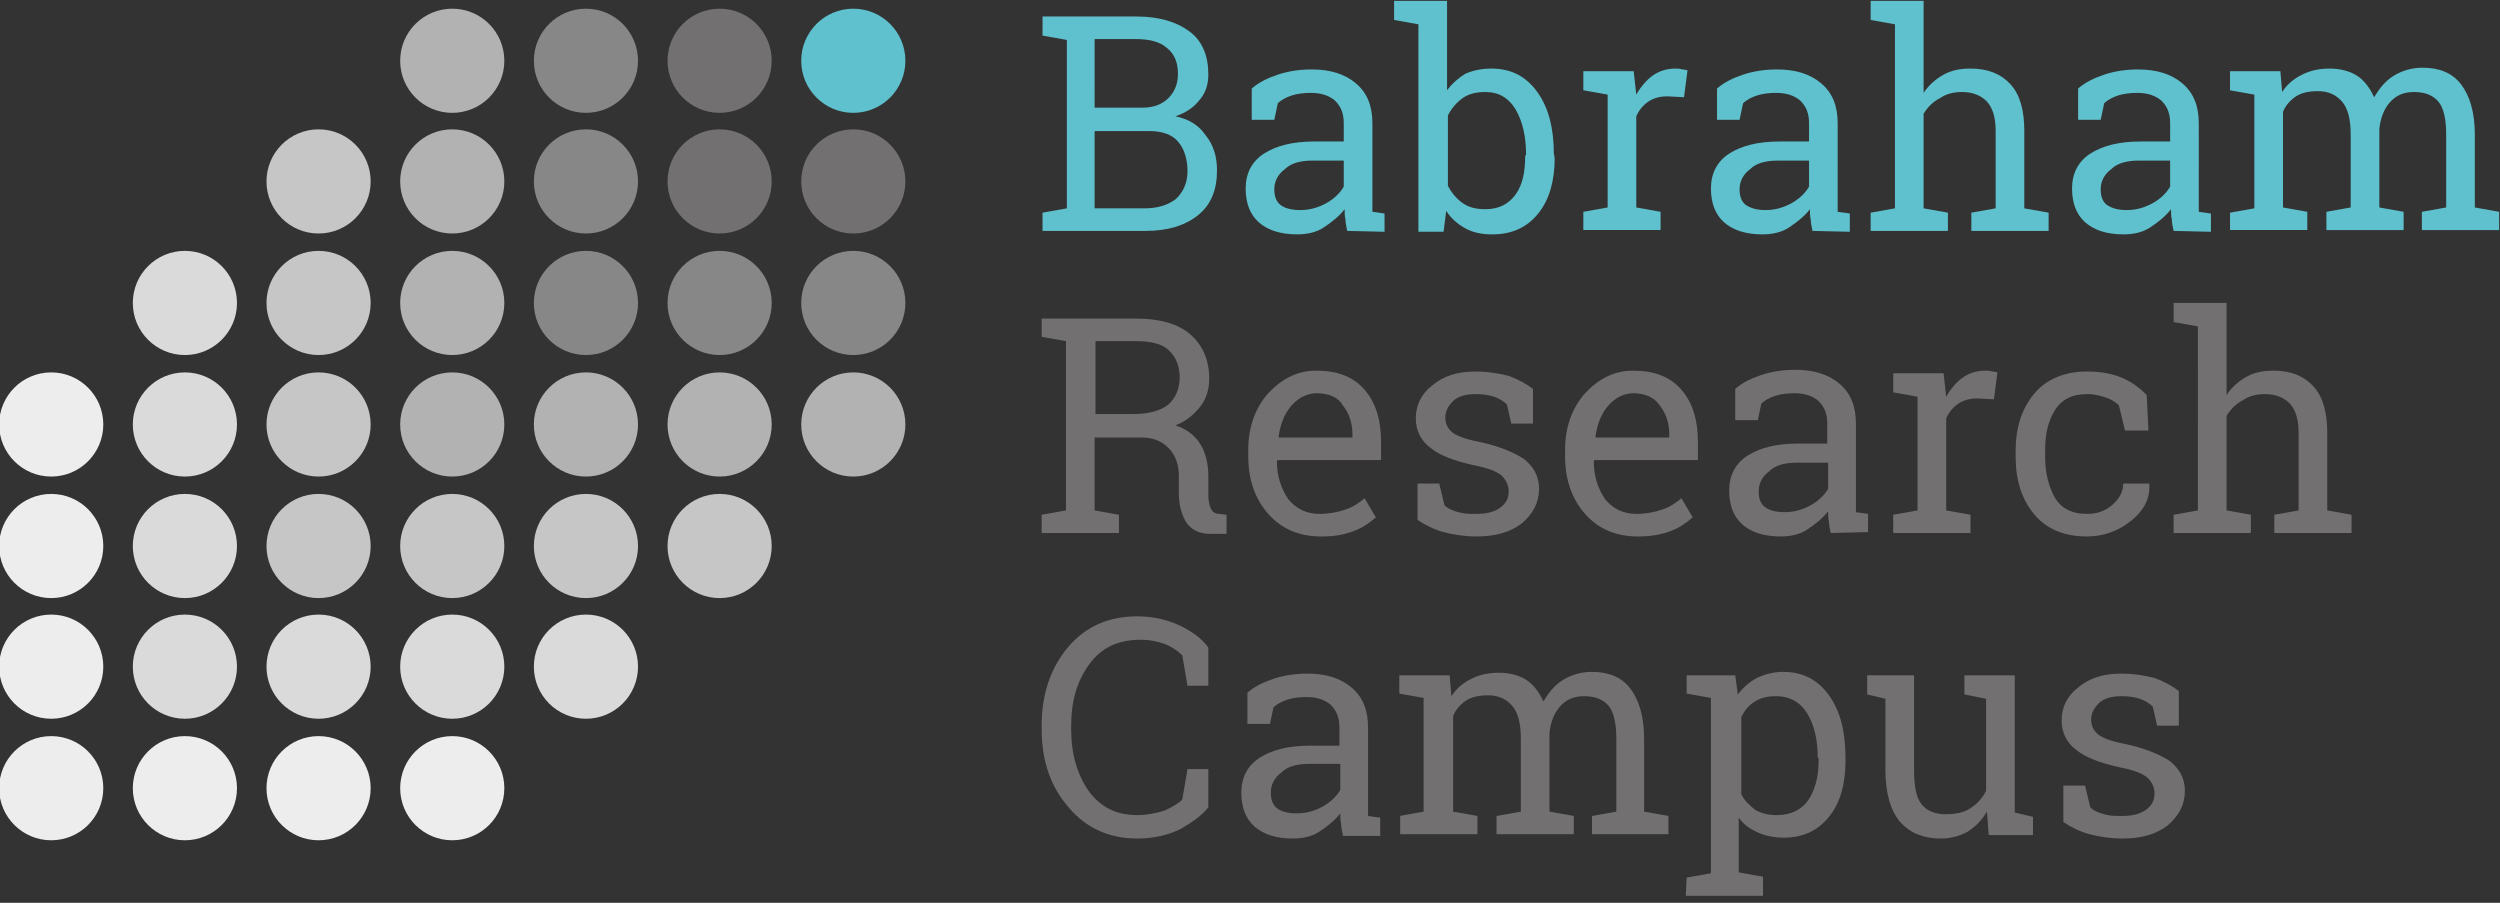 <?xml version="1.0" encoding="utf-8"?>
<!-- Generator: Adobe Illustrator 25.2.0, SVG Export Plug-In . SVG Version: 6.00 Build 0)  -->
<svg version="1.1" id="Layer_1" xmlns="http://www.w3.org/2000/svg" xmlns:xlink="http://www.w3.org/1999/xlink" x="0px" y="0px"
	 viewBox="0 0 288 104" style="enable-background:new 0 0 288 104;" xml:space="preserve">
<rect x="0" y="0" width="288" height="104" fill="#333333" stroke="none"/>
<style type="text/css">
	.st0{fill:#EEEDED;}
	.st1{fill:#DADADA;}
	.st2{fill:#C7C6C6;}
	.st3{fill:#B3B2B2;}
	.st4{fill:#878787;}
	.st5{fill:#727070;}
	.st6{fill:#5EC1CD;}
</style>
<g>
	<circle class="st0" cx="52.1" cy="90.8" r="6"/>
	<circle class="st0" cx="36.7" cy="90.8" r="6"/>
	<circle class="st0" cx="21.3" cy="90.8" r="6"/>
	<circle class="st0" cx="5.9" cy="90.8" r="6"/>
	<circle class="st1" cx="67.5" cy="76.8" r="6"/>
	<circle class="st1" cx="52.1" cy="76.8" r="6"/>
	<circle class="st1" cx="36.7" cy="76.8" r="6"/>
	<circle class="st1" cx="21.3" cy="76.8" r="6"/>
	<circle class="st0" cx="5.9" cy="76.8" r="6"/>
	<circle class="st2" cx="82.9" cy="62.9" r="6"/>
	<circle class="st2" cx="67.5" cy="62.9" r="6"/>
	<circle class="st2" cx="52.1" cy="62.9" r="6"/>
	<circle class="st2" cx="36.7" cy="62.9" r="6"/>
	<circle class="st1" cx="21.3" cy="62.9" r="6"/>
	<circle class="st0" cx="5.9" cy="62.9" r="6"/>
	<circle class="st3" cx="98.3" cy="48.9" r="6"/>
	<circle class="st3" cx="82.9" cy="48.9" r="6"/>
	<circle class="st3" cx="67.5" cy="48.9" r="6"/>
	<circle class="st3" cx="52.1" cy="48.9" r="6"/>
	<circle class="st2" cx="36.7" cy="48.9" r="6"/>
	<circle class="st1" cx="21.3" cy="48.9" r="6"/>
	<circle class="st0" cx="5.9" cy="48.9" r="6"/>
	<circle class="st4" cx="98.3" cy="34.9" r="6"/>
	<circle class="st4" cx="82.9" cy="34.9" r="6"/>
	<circle class="st4" cx="67.5" cy="34.9" r="6"/>
	<circle class="st3" cx="52.1" cy="34.9" r="6"/>
	<circle class="st2" cx="36.7" cy="34.9" r="6"/>
	<circle class="st1" cx="21.3" cy="34.9" r="6"/>
	<circle class="st5" cx="98.3" cy="20.9" r="6"/>
	<circle class="st5" cx="82.9" cy="20.9" r="6"/>
	<circle class="st4" cx="67.5" cy="20.9" r="6"/>
	<circle class="st3" cx="52.1" cy="20.9" r="6"/>
	<circle class="st2" cx="36.7" cy="20.9" r="6"/>
	<circle class="st6" cx="98.3" cy="7" r="6"/>
	<circle class="st5" cx="82.9" cy="7" r="6"/>
	<circle class="st4" cx="67.5" cy="7" r="6"/>
	<circle class="st3" cx="52.1" cy="7" r="6"/>
	<g>
		<path class="st6" d="M130.9,1.9c2.6,0,4.6,0.6,6.1,1.7c1.5,1.1,2.2,2.8,2.2,5c0,1.1-0.3,2.1-1,2.9c-0.7,0.9-1.6,1.5-2.8,1.9
			c1.5,0.3,2.7,1,3.5,2.2c0.9,1.1,1.3,2.5,1.3,4c0,2.3-0.7,4-2.2,5.2s-3.5,1.8-6,1.8h-11.9v-2.1l2.8-0.5V4.6l-2.8-0.5V1.9h2.8H130.9
			z M126.1,12.4h5.6c1.2,0,2.2-0.4,2.9-1.1s1.1-1.6,1.1-2.8c0-1.3-0.4-2.3-1.3-3c-0.8-0.7-2-1-3.6-1h-4.7V12.4z M126.1,15v9h5.8
			c1.5,0,2.7-0.4,3.6-1.1c0.8-0.8,1.3-1.8,1.3-3.2c0-1.4-0.4-2.6-1.1-3.4c-0.7-0.8-1.8-1.2-3.3-1.2h-6.3V15z"/>
		<path class="st6" d="M155.2,26.6c-0.1-0.5-0.2-0.9-0.2-1.3c-0.1-0.4-0.1-0.8-0.1-1.2c-0.6,0.8-1.5,1.5-2.4,2.1s-2,0.8-3.1,0.8
			c-1.9,0-3.4-0.5-4.4-1.4s-1.5-2.2-1.5-3.9c0-1.7,0.7-3.1,2.1-4c1.4-0.9,3.3-1.4,5.8-1.4h3.4v-2.1c0-1.1-0.3-1.9-1-2.6
			c-0.7-0.6-1.6-0.9-2.8-0.9c-0.8,0-1.6,0.1-2.2,0.3c-0.6,0.2-1.2,0.5-1.6,0.9l-0.4,1.9h-2.6v-3.6c0.8-0.7,1.8-1.2,3-1.6
			s2.5-0.6,3.9-0.6c2.1,0,3.8,0.5,5.1,1.6s1.9,2.6,1.9,4.6V23c0,0.2,0,0.5,0,0.7s0,0.5,0,0.7l1.4,0.2v2.1L155.2,26.6L155.2,26.6z
			 M149.8,24.2c1.1,0,2.1-0.3,3-0.8s1.6-1.2,2-1.9v-3h-3.6c-1.4,0-2.5,0.3-3.2,1c-0.8,0.6-1.2,1.4-1.2,2.3c0,0.8,0.2,1.4,0.7,1.8
			C148,24,148.8,24.2,149.8,24.2z"/>
		<path class="st6" d="M179.1,18.2c0,2.6-0.6,4.8-1.9,6.4s-3,2.4-5.3,2.4c-1.2,0-2.2-0.2-3.1-0.7s-1.6-1.1-2.2-2l-0.3,2.4h-2.9V2.8
			l-2.8-0.5V0.1h6.1v10.3c0.6-0.8,1.3-1.4,2.1-1.9c0.9-0.4,1.9-0.6,3-0.6c2.3,0,4,0.9,5.3,2.7c1.3,1.8,1.9,4.2,1.9,7.1L179.1,18.2
			L179.1,18.2z M175.8,17.8c0-2.1-0.4-3.8-1.2-5.2c-0.8-1.3-1.9-2-3.5-2c-1,0-1.9,0.2-2.6,0.7s-1.3,1.2-1.7,2v8.1
			c0.4,0.8,1,1.5,1.7,2s1.6,0.7,2.6,0.7c1.6,0,2.7-0.6,3.5-1.7s1.1-2.6,1.1-4.4L175.8,17.8L175.8,17.8z"/>
		<path class="st6" d="M182.4,10.4V8.2h5.8l0.3,2.7c0.5-0.9,1.2-1.7,1.9-2.2s1.6-0.8,2.6-0.8c0.3,0,0.5,0,0.8,0.1
			c0.3,0,0.5,0.1,0.6,0.1l-0.4,3.1l-1.9-0.1c-0.9,0-1.6,0.2-2.2,0.6s-1.1,1-1.4,1.7v10.5l2.8,0.5v2.1h-8.9v-2.1l2.8-0.5v-13
			L182.4,10.4z"/>
		<path class="st6" d="M208.8,26.6c-0.1-0.5-0.2-0.9-0.2-1.3c-0.1-0.4-0.1-0.8-0.1-1.2c-0.6,0.8-1.5,1.5-2.4,2.1s-2,0.8-3.1,0.8
			c-1.9,0-3.4-0.5-4.4-1.4s-1.5-2.2-1.5-3.9c0-1.7,0.7-3.1,2.1-4c1.4-0.9,3.3-1.4,5.8-1.4h3.4v-2.1c0-1.1-0.3-1.9-1-2.6
			c-0.7-0.6-1.6-0.9-2.8-0.9c-0.8,0-1.6,0.1-2.2,0.3c-0.6,0.2-1.2,0.5-1.6,0.9l-0.4,1.9h-2.6v-3.6c0.8-0.7,1.8-1.2,3-1.6
			s2.5-0.6,3.9-0.6c2.1,0,3.8,0.5,5.1,1.6s1.9,2.6,1.9,4.6V23c0,0.2,0,0.5,0,0.7s0,0.5,0,0.7l1.4,0.2v2.1L208.8,26.6L208.8,26.6z
			 M203.4,24.2c1.1,0,2.1-0.3,3-0.8s1.6-1.2,2-1.9v-3h-3.6c-1.4,0-2.5,0.3-3.2,1c-0.8,0.6-1.2,1.4-1.2,2.3c0,0.8,0.2,1.4,0.7,1.8
			C201.7,24,202.4,24.2,203.4,24.2z"/>
		<path class="st6" d="M215.5,24.5l2.8-0.5V2.8l-2.8-0.5V0.1h6.1v10.6c0.6-0.9,1.4-1.6,2.3-2.1s1.9-0.7,3.1-0.7c2,0,3.5,0.6,4.6,1.8
			c1.1,1.2,1.6,3,1.6,5.4V24l2.8,0.5v2.1h-8.9v-2.1l2.8-0.5v-8.9c0-1.5-0.3-2.6-1-3.4c-0.7-0.7-1.6-1.1-2.9-1.1
			c-0.9,0-1.8,0.2-2.5,0.7c-0.8,0.4-1.4,1-1.9,1.8V24l2.8,0.5v2.1h-8.9V24.5z"/>
		<path class="st6" d="M250.4,26.6c-0.1-0.5-0.2-0.9-0.2-1.3c-0.1-0.4-0.1-0.8-0.1-1.2c-0.6,0.8-1.5,1.5-2.4,2.1s-2,0.8-3.1,0.8
			c-1.9,0-3.4-0.5-4.4-1.4s-1.5-2.2-1.5-3.9c0-1.7,0.7-3.1,2.1-4s3.3-1.4,5.8-1.4h3.4v-2.1c0-1.1-0.3-1.9-1-2.6
			c-0.7-0.6-1.6-0.9-2.8-0.9c-0.8,0-1.6,0.1-2.2,0.3c-0.6,0.2-1.2,0.5-1.6,0.9l-0.4,1.9h-2.6v-3.6c0.8-0.7,1.8-1.2,3-1.6
			s2.5-0.6,3.9-0.6c2.1,0,3.8,0.5,5.1,1.6s1.9,2.6,1.9,4.6V23c0,0.2,0,0.5,0,0.7s0,0.5,0,0.7l1.4,0.2v2.1L250.4,26.6L250.4,26.6z
			 M245,24.2c1.1,0,2.1-0.3,3-0.8s1.6-1.2,2-1.9v-3h-3.6c-1.4,0-2.5,0.3-3.2,1c-0.8,0.6-1.2,1.4-1.2,2.3c0,0.8,0.2,1.4,0.7,1.8
			C243.3,24,244,24.2,245,24.2z"/>
		<path class="st6" d="M256.9,24.5l2.8-0.5V10.9l-2.8-0.5V8.2h5.8l0.2,2.4c0.6-0.9,1.3-1.5,2.3-2s2-0.7,3.2-0.7s2.3,0.3,3.1,0.8
			s1.5,1.4,2,2.5c0.6-1,1.3-1.9,2.3-2.5s2.1-0.9,3.3-0.9c1.9,0,3.4,0.6,4.4,1.9s1.6,3.2,1.6,5.8v8.4l2.8,0.5v2.1H279v-2.1l2.8-0.5
			v-8.4c0-1.8-0.3-3.1-0.9-3.8s-1.5-1.1-2.8-1.1c-1.2,0-2.1,0.4-2.8,1.2s-1.1,1.9-1.2,3.1v9l2.8,0.5v2.1H268v-2.1l2.8-0.5v-8.4
			c0-1.7-0.3-3-1-3.8s-1.6-1.2-2.8-1.2c-1,0-1.9,0.2-2.5,0.6s-1.2,1-1.5,1.8v11l2.8,0.5v2.1h-8.9L256.9,24.5L256.9,24.5z"/>
		<path class="st5" d="M130.9,36.7c2.7,0,4.8,0.6,6.2,1.8c1.4,1.2,2.2,2.9,2.2,5.1c0,1.2-0.3,2.3-1,3.2c-0.7,0.9-1.6,1.7-2.9,2.2
			c1.3,0.4,2.3,1.2,2.9,2.2c0.6,1,0.9,2.2,0.9,3.7v2c0,0.8,0.1,1.3,0.3,1.7s0.5,0.6,1,0.6l0.8,0.1v2.2h-1.9c-1.3,0-2.2-0.5-2.8-1.4
			c-0.5-0.9-0.8-2-0.8-3.3v-2c0-1.3-0.4-2.4-1.2-3.2c-0.8-0.8-1.8-1.2-3.1-1.2h-5.4v8.4l2.8,0.5v2.1H120v-2.1l2.8-0.5V39.3l-2.8-0.5
			v-2.1h2.8H130.9z M126.1,47.7h4.4c1.9,0,3.2-0.4,4.1-1.1c0.8-0.7,1.3-1.8,1.3-3.1c0-1.3-0.4-2.3-1.2-3.1c-0.8-0.8-2.1-1.1-3.8-1.1
			h-4.7v8.4H126.1z"/>
		<path class="st5" d="M152.2,61.8c-2.6,0-4.6-0.9-6.1-2.6s-2.3-3.9-2.3-6.6v-0.8c0-2.6,0.8-4.8,2.3-6.5c1.6-1.7,3.4-2.6,5.5-2.6
			c2.5,0,4.3,0.7,5.6,2.2s1.9,3.5,1.9,6V53h-11.9l-0.1,0.1c0,1.8,0.5,3.2,1.3,4.4c0.9,1.1,2.1,1.7,3.6,1.7c1.1,0,2.1-0.2,3-0.5
			s1.6-0.8,2.2-1.3l1.3,2.2c-0.7,0.6-1.5,1.2-2.6,1.6S153.8,61.8,152.2,61.8z M151.7,45.3c-1.1,0-2.1,0.5-2.9,1.4
			c-0.8,0.9-1.3,2.1-1.5,3.6v0.1h8.5V50c0-1.3-0.4-2.4-1.1-3.3C154.2,45.8,153.1,45.3,151.7,45.3z"/>
		<path class="st5" d="M176.6,48.8h-2.5l-0.5-2.2c-0.4-0.4-0.9-0.7-1.5-0.9c-0.6-0.2-1.3-0.3-2.1-0.3c-1.2,0-2.1,0.3-2.6,0.8
			s-0.9,1.1-0.9,1.9c0,0.7,0.3,1.3,0.8,1.7c0.5,0.4,1.5,0.8,3.1,1.1c2.3,0.5,4,1.2,5.2,2c1.1,0.9,1.7,2,1.7,3.4c0,1.6-0.7,2.9-2,4
			c-1.3,1-3,1.5-5.2,1.5c-1.4,0-2.6-0.2-3.8-0.5c-1.1-0.3-2.1-0.8-3-1.4v-4.2h2.5l0.6,2.5c0.4,0.4,0.9,0.6,1.6,0.8s1.3,0.2,2,0.2
			c1.2,0,2.1-0.2,2.8-0.7s1-1.1,1-1.9c0-0.7-0.3-1.3-0.8-1.8c-0.6-0.5-1.6-0.9-3.2-1.2c-2.2-0.5-3.9-1.1-5-2c-1.1-0.8-1.7-2-1.7-3.4
			c0-1.5,0.6-2.8,1.9-3.8c1.3-1.1,2.9-1.6,5-1.6c1.4,0,2.6,0.2,3.8,0.5c1.1,0.4,2,0.9,2.8,1.5L176.6,48.8z"/>
		<path class="st5" d="M188.7,61.8c-2.6,0-4.6-0.9-6.1-2.6s-2.3-3.9-2.3-6.6v-0.8c0-2.6,0.8-4.8,2.3-6.5c1.6-1.7,3.4-2.6,5.5-2.6
			c2.5,0,4.3,0.7,5.6,2.2s1.9,3.5,1.9,6V53h-11.9l-0.1,0.1c0,1.8,0.5,3.2,1.3,4.4c0.9,1.1,2.1,1.7,3.6,1.7c1.1,0,2.1-0.2,3-0.5
			s1.6-0.8,2.2-1.3l1.3,2.2c-0.7,0.6-1.5,1.2-2.6,1.6S190.2,61.8,188.7,61.8z M188.2,45.3c-1.1,0-2.1,0.5-2.9,1.4
			c-0.8,0.9-1.3,2.1-1.5,3.6v0.1h8.5V50c0-1.3-0.4-2.4-1.1-3.3C190.6,45.8,189.5,45.3,188.2,45.3z"/>
		<path class="st5" d="M210.9,61.4c-0.1-0.5-0.2-0.9-0.2-1.3c-0.1-0.4-0.1-0.8-0.1-1.2c-0.6,0.8-1.5,1.5-2.4,2.1s-2,0.8-3.1,0.8
			c-1.9,0-3.4-0.5-4.4-1.4s-1.5-2.2-1.5-3.9c0-1.7,0.7-3.1,2.1-4c1.4-0.9,3.3-1.4,5.8-1.4h3.4v-2.3c0-1.1-0.3-1.9-1-2.6
			c-0.7-0.6-1.6-0.9-2.8-0.9c-0.8,0-1.6,0.1-2.2,0.3c-0.6,0.2-1.2,0.5-1.6,0.9l-0.4,1.9h-2.6v-3.6c0.8-0.7,1.8-1.2,3-1.6
			s2.5-0.6,3.9-0.6c2.1,0,3.8,0.5,5.1,1.6s1.9,2.6,1.9,4.6v8.8c0,0.2,0,0.5,0,0.7s0,0.5,0,0.7l1.4,0.2v2.1L210.9,61.4L210.9,61.4z
			 M205.6,59c1.1,0,2.1-0.3,3-0.8s1.6-1.2,2-1.9v-3H207c-1.4,0-2.5,0.3-3.2,1c-0.8,0.6-1.2,1.4-1.2,2.3c0,0.8,0.2,1.4,0.7,1.8
			C203.8,58.8,204.6,59,205.6,59z"/>
		<path class="st5" d="M218.1,45.2V43h5.8l0.3,2.7c0.5-0.9,1.2-1.7,1.9-2.2s1.6-0.8,2.6-0.8c0.3,0,0.5,0,0.8,0.1
			c0.3,0,0.5,0.1,0.6,0.1l-0.4,3.1l-1.9-0.1c-0.9,0-1.6,0.2-2.2,0.6s-1.1,1-1.4,1.7v10.6l2.8,0.5v2.1h-8.9v-2.1l2.8-0.5V45.7
			L218.1,45.2z"/>
		<path class="st5" d="M240.4,59.2c1.1,0,2.1-0.3,2.9-1s1.3-1.5,1.3-2.5h3v0.1c0.1,1.6-0.6,3-2.1,4.2s-3.2,1.8-5.1,1.8
			c-2.7,0-4.7-0.9-6.1-2.6s-2.1-3.9-2.1-6.6v-0.7c0-2.6,0.7-4.8,2.1-6.5s3.5-2.6,6.1-2.6c1.5,0,2.8,0.2,4,0.7s2.1,1.2,2.9,2l0.2,4.1
			h-2.7l-0.7-2.9c-0.4-0.4-0.9-0.7-1.5-0.9s-1.3-0.4-2.1-0.4c-1.8,0-3,0.6-3.8,1.9s-1.1,2.8-1.1,4.6v0.7c0,1.9,0.4,3.4,1.1,4.7
			C237.4,58.5,238.6,59.2,240.4,59.2z"/>
		<path class="st5" d="M250.4,59.3l2.8-0.5V37.6l-2.8-0.5v-2.2h6.1v10.6c0.6-0.9,1.4-1.6,2.3-2.1s1.9-0.7,3.1-0.7
			c2,0,3.5,0.6,4.6,1.8c1.1,1.2,1.6,3,1.6,5.4v8.9l2.8,0.5v2.1H262v-2.1l2.8-0.5v-8.9c0-1.5-0.3-2.6-1-3.4c-0.7-0.7-1.6-1.1-2.9-1.1
			c-0.9,0-1.8,0.2-2.5,0.7c-0.8,0.4-1.4,1-1.9,1.8v10.9l2.8,0.5v2.1h-8.9V59.3z"/>
		<path class="st5" d="M139.2,79h-2.4l-0.6-3.5c-0.5-0.5-1.2-1-2-1.3s-1.7-0.5-2.8-0.5c-2.6,0-4.5,0.9-5.9,2.8s-2.1,4.2-2.1,7.1V84
			c0,2.9,0.7,5.2,2,7.1c1.4,1.9,3.2,2.8,5.6,2.8c1.1,0,2.1-0.2,3.1-0.5c0.9-0.4,1.6-0.8,2.1-1.3l0.6-3.5h2.4V93
			c-0.7,0.9-1.8,1.7-3.2,2.5c-1.4,0.7-3.1,1.1-5,1.1c-3.2,0-5.9-1.2-7.9-3.6c-2.1-2.4-3.1-5.4-3.1-9v-0.4c0-3.6,1-6.6,3-9
			c2-2.4,4.7-3.6,8-3.6c1.9,0,3.5,0.4,5,1.1c1.4,0.7,2.5,1.5,3.2,2.5L139.2,79L139.2,79z"/>
		<path class="st5" d="M154.7,96.2c-0.1-0.5-0.2-0.9-0.2-1.3c-0.1-0.4-0.1-0.8-0.1-1.2c-0.6,0.8-1.5,1.5-2.4,2.1s-2,0.8-3.1,0.8
			c-1.9,0-3.4-0.5-4.4-1.4S143,93,143,91.3s0.7-3.1,2.1-4c1.4-0.9,3.3-1.4,5.8-1.4h3.4v-2.1c0-1.1-0.3-1.9-1-2.6
			c-0.7-0.6-1.6-0.9-2.8-0.9c-0.8,0-1.6,0.1-2.2,0.3c-0.6,0.2-1.2,0.5-1.6,0.9l-0.4,1.9h-2.6v-3.6c0.8-0.7,1.8-1.2,3-1.6
			s2.5-0.6,3.9-0.6c2.1,0,3.8,0.5,5.1,1.6s1.9,2.6,1.9,4.6v8.8c0,0.2,0,0.5,0,0.7s0,0.5,0,0.7l1.4,0.2v2.1h-4.3V96.2z M149.4,93.7
			c1.1,0,2.1-0.3,3-0.8s1.6-1.2,2-1.9v-3h-3.6c-1.4,0-2.5,0.3-3.2,1c-0.8,0.6-1.2,1.4-1.2,2.3c0,0.8,0.2,1.4,0.7,1.8
			C147.6,93.5,148.4,93.7,149.4,93.7z"/>
		<path class="st5" d="M161.2,94l2.8-0.5V80.4l-2.8-0.5v-2.1h5.8l0.2,2.4c0.6-0.9,1.3-1.5,2.3-2s2-0.7,3.2-0.7s2.3,0.3,3.1,0.8
			s1.5,1.4,2,2.5c0.6-1,1.3-1.9,2.3-2.5s2.1-0.9,3.3-0.9c1.9,0,3.4,0.6,4.4,1.9s1.6,3.2,1.6,5.8v8.4l2.8,0.5v2.1h-8.8V94l2.8-0.5
			v-8.4c0-1.8-0.3-3.1-0.9-3.8s-1.5-1.1-2.8-1.1c-1.2,0-2.1,0.4-2.8,1.2s-1.1,1.9-1.2,3.1v9l2.8,0.5v2.1h-8.9V94l2.8-0.5v-8.4
			c0-1.7-0.3-3-1-3.8s-1.6-1.2-2.8-1.2c-1,0-1.9,0.2-2.5,0.6s-1.2,1-1.5,1.8v11l2.8,0.5v2.1h-8.9V94H161.2z"/>
		<path class="st5" d="M194.3,101.1l2.8-0.5V80.4l-2.8-0.5v-2.1h5.6l0.3,2.2c0.6-0.8,1.4-1.5,2.2-1.9s1.9-0.7,3-0.7
			c2.3,0,4,0.9,5.3,2.7s1.9,4.2,1.9,7.2v0.4c0,2.6-0.6,4.8-1.9,6.4c-1.3,1.6-3,2.4-5.2,2.4c-1.1,0-2.1-0.2-3-0.6s-1.6-0.9-2.2-1.7
			v6.3l2.8,0.5v2.2h-8.9L194.3,101.1L194.3,101.1z M209.4,87.3c0-2.1-0.4-3.8-1.2-5.1c-0.8-1.3-2-2-3.6-2c-1,0-1.8,0.2-2.4,0.6
			c-0.7,0.4-1.2,1-1.6,1.8v8.9c0.4,0.8,1,1.3,1.6,1.8c0.7,0.4,1.5,0.6,2.5,0.6c1.6,0,2.8-0.6,3.6-1.7c0.8-1.2,1.2-2.7,1.2-4.5v-0.4
			H209.4z"/>
		<path class="st5" d="M228.9,93.5c-0.6,1-1.3,1.7-2.2,2.3c-0.9,0.5-2,0.8-3.1,0.8c-2,0-3.5-0.6-4.7-1.9c-1.1-1.3-1.7-3.3-1.7-6
			v-8.2l-2.1-0.5v-2.2h2.1h3.3v10.9c0,2,0.3,3.3,0.9,4s1.5,1.1,2.7,1.1s2.2-0.2,2.9-0.7c0.8-0.5,1.4-1.2,1.8-2V80.5l-2.5-0.5v-2.2
			h2.5h3.3v15.8l2.1,0.5v2.1h-5.1L228.9,93.5z"/>
		<path class="st5" d="M251,83.6h-2.5l-0.5-2.2c-0.4-0.4-0.9-0.7-1.5-0.9s-1.3-0.3-2.1-0.3c-1.2,0-2.1,0.3-2.6,0.8s-0.9,1.1-0.9,1.9
			c0,0.7,0.3,1.3,0.8,1.7s1.5,0.8,3.1,1.1c2.3,0.5,4,1.2,5.2,2c1.1,0.9,1.7,2,1.7,3.4c0,1.6-0.7,2.9-2,4c-1.3,1-3,1.5-5.2,1.5
			c-1.4,0-2.6-0.2-3.8-0.5c-1.1-0.3-2.1-0.8-3-1.4v-4.2h2.5l0.6,2.5c0.4,0.4,0.9,0.6,1.6,0.8s1.3,0.2,2,0.2c1.2,0,2.1-0.2,2.8-0.7
			c0.7-0.5,1-1.1,1-1.9c0-0.7-0.3-1.3-0.8-1.8c-0.6-0.5-1.6-0.9-3.2-1.2c-2.2-0.5-3.9-1.1-5-2c-1.1-0.8-1.7-2-1.7-3.4
			c0-1.5,0.6-2.8,1.9-3.8c1.3-1.1,2.9-1.6,5-1.6c1.4,0,2.6,0.2,3.8,0.5c1.1,0.4,2,0.9,2.8,1.5L251,83.6z"/>
	</g>
</g>
<g>
</g>
<g>
</g>
<g>
</g>
<g>
</g>
<g>
</g>
<g>
</g>
<g>
</g>
<g>
</g>
<g>
</g>
<g>
</g>
<g>
</g>
<g>
</g>
<g>
</g>
<g>
</g>
<g>
</g>
</svg>
